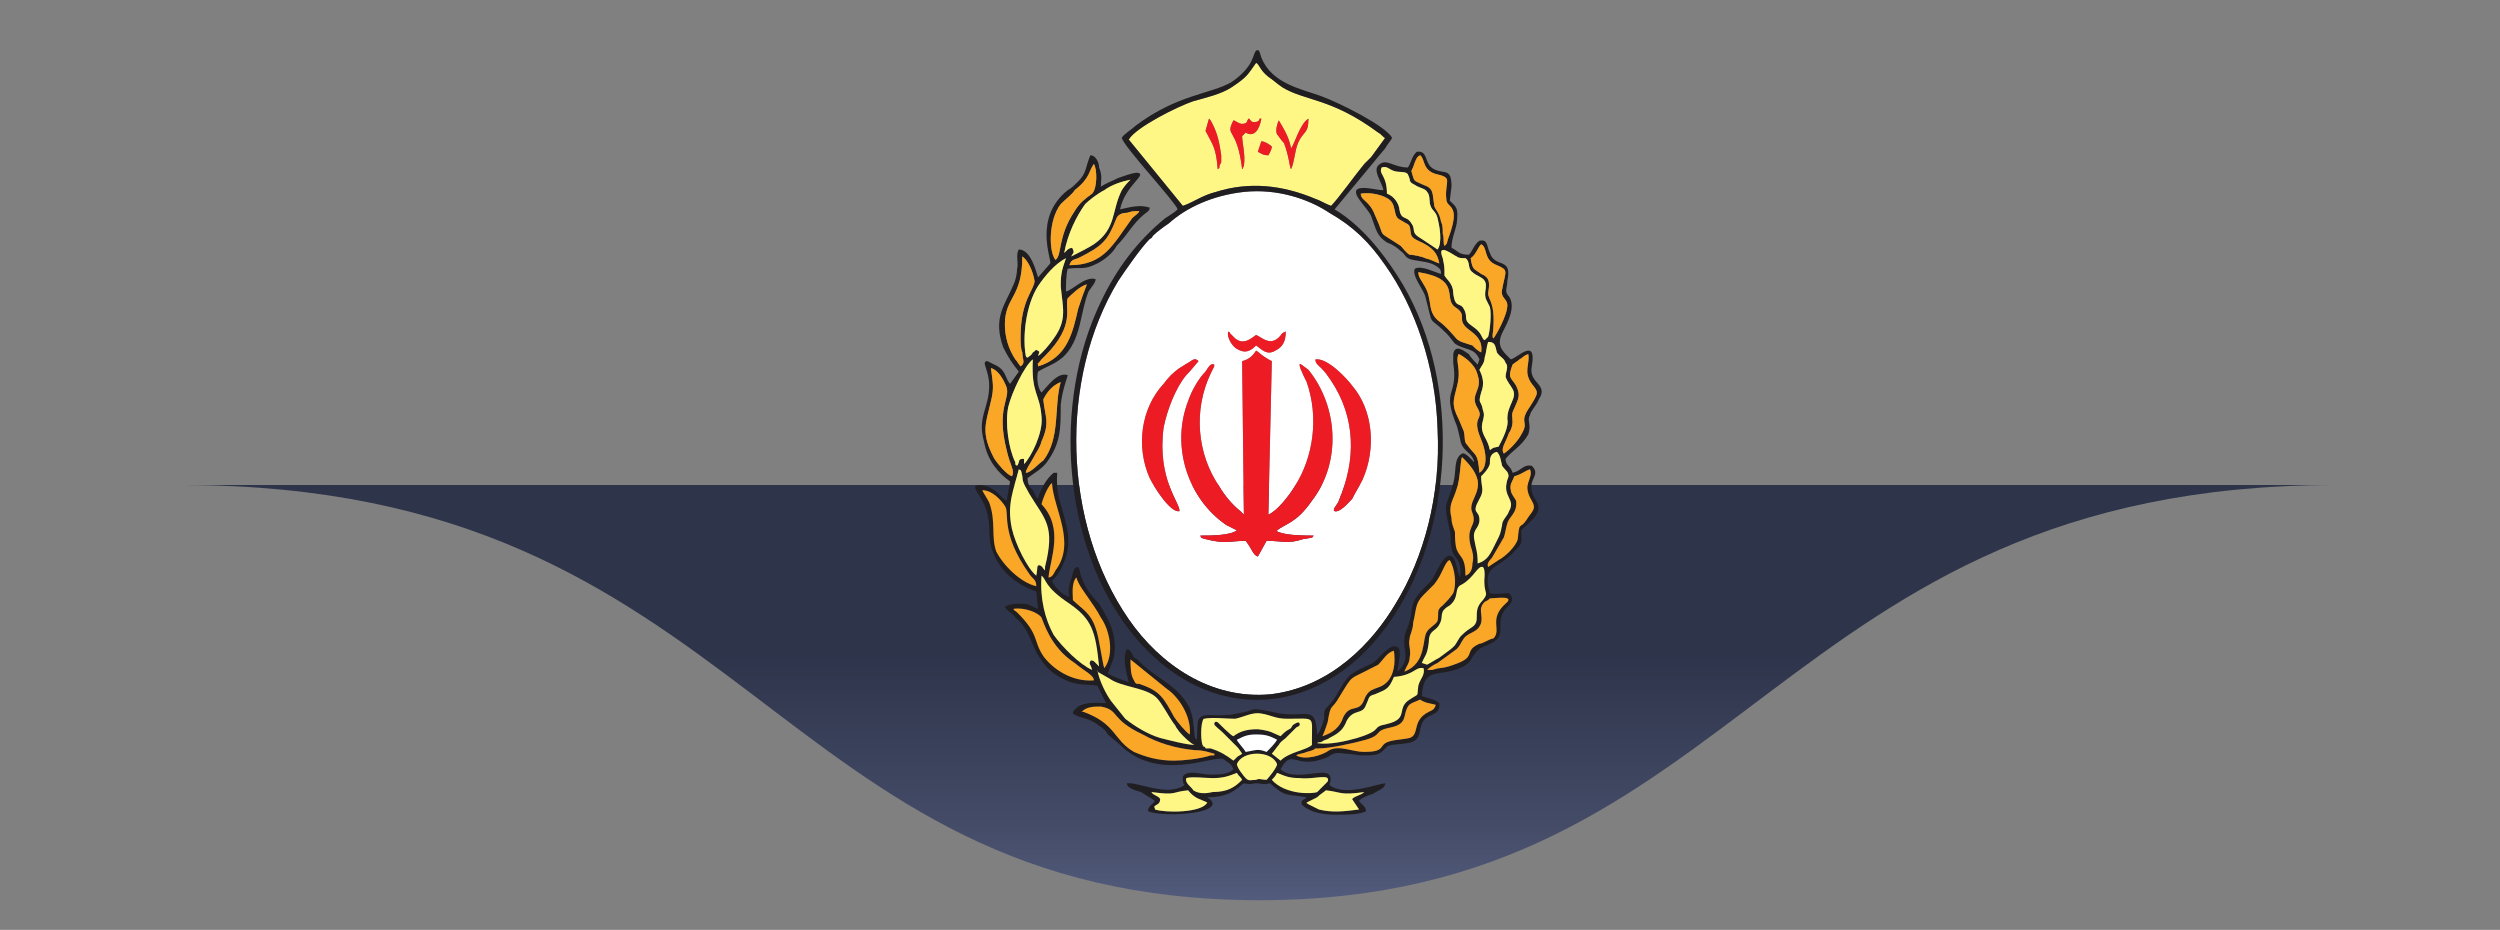 <?xml version="1.0" encoding="UTF-8"?>
<!DOCTYPE svg PUBLIC "-//W3C//DTD SVG 1.1//EN" "http://www.w3.org/Graphics/SVG/1.1/DTD/svg11.dtd">
<!-- Creator: CorelDRAW X8 -->
<svg xmlns="http://www.w3.org/2000/svg" xml:space="preserve" width="1.433in" height="0.533in" version="1.1" style="shape-rendering:geometricPrecision; text-rendering:geometricPrecision; image-rendering:optimizeQuality; fill-rule:evenodd; clip-rule:evenodd"
viewBox="0 0 1433 533"
 xmlns:xlink="http://www.w3.org/1999/xlink">
 <rect x="0" y="0" width="1433" height="533" fill="#808080" stroke="none"/>
 <defs>
  <style type="text/css">
   <![CDATA[
    .fil2 {fill:#211E21}
    .fil4 {fill:#ED1C24}
    .fil5 {fill:#FAA627}
    .fil3 {fill:#FEF685}
    .fil1 {fill:white}
    .fil0 {fill:url(#id0)}
   ]]>
  </style>
  <linearGradient id="id0" gradientUnits="userSpaceOnUse" x1="744.508" y1="374.996" x2="744.508" y2="538.917">
   <stop offset="0" style="stop-opacity:1; stop-color:#2E344A"/>
   <stop offset="0.612" style="stop-opacity:1; stop-color:#444C68"/>
   <stop offset="1" style="stop-opacity:1; stop-color:#5B6487"/>
  </linearGradient>
 </defs>
 <g id="Layer_x0020_1">
  <path class="fil0" d="M104 278l1235 0c-322,0 -339,238 -617,238 -281,0 -292,-238 -618,-238l0 0z"/>
  <g id="_2025102575712">
   <path class="fil1" d="M713 295l-1 -88c4,-1 6,-3 8,-6 2,1 3,3 9,6l-2 88c5,-2 12,-11 15,-16 11,-17 14,-40 7,-60 -2,-4 -6,-12 -3,-10l4 3c17,21 19,53 2,75 -9,13 -15,13 -20,17 0,1 1,1 1,1 0,0 0,0 0,0 5,2 15,2 20,2 -1,1 1,1 -6,2 -9,3 -12,1 -21,1 -1,2 -4,7 -5,9 -3,-1 -3,-4 -7,-9 -8,0 -12,2 -23,-1 -3,-1 -2,0 -3,-2 6,0 17,0 21,-3 -2,-1 -4,-2 -6,-3 -22,-15 -32,-45 -22,-71 2,-6 6,-13 10,-17 2,-3 3,-5 5,-4 0,1 0,-1 0,1l-2 4c-10,21 -8,46 5,65 3,5 7,10 12,14l2 2zm62 -9c-2,2 -7,8 -10,7 0,0 -1,0 0,-2l2 -3c1,-2 1,-3 2,-5 9,-24 7,-48 -9,-69 -4,-5 -6,-5 -6,-8 7,-1 18,11 21,15 12,14 14,36 6,54 -2,4 -4,7 -6,11zm-99 7c-5,1 -14,-13 -17,-19 -8,-18 -5,-40 8,-54 3,-4 5,-6 9,-9 2,-1 3,-2 5,-3 3,-2 4,-3 6,-1 -1,1 -4,5 -7,8 -6,7 -11,20 -13,30 -4,30 10,44 9,48zm55 -92c-5,3 -8,-1 -11,-3 -3,3 -6,5 -11,2 -2,-1 -6,-6 -5,-10 1,1 1,0 1,1 1,1 1,1 3,3 5,4 9,0 12,-2 3,1 9,8 15,-1 2,-1 0,0 2,-1 0,6 -2,9 -6,11zm-18 -91c-18,2 -33,9 -43,18 -3,2 -7,5 -9,7 -1,1 0,1 -2,2 -5,5 -14,18 -18,24 -34,56 -32,139 6,194 18,26 47,46 81,43 35,-4 59,-30 72,-52 16,-26 26,-62 24,-100 -1,-36 -13,-70 -30,-94 -9,-13 -18,-22 -32,-30 -12,-8 -30,-14 -49,-12z"/>
   <path class="fil2" d="M775 458l4 6c-8,1 -15,2 -23,0l-6 -3c-1,-1 -1,0 -1,-1 2,-1 4,-2 6,-3 2,-2 4,-3 5,-4 9,1 8,3 22,1 -2,2 -5,2 -7,4zm-115 -4c15,2 11,0 21,-1 4,5 7,5 11,7 -3,6 -24,6 -30,4 0,-2 -1,-1 0,-2 1,-1 3,-1 3,-4 -1,-2 -4,-2 -5,-4zm72 -11c5,2 7,3 13,3 8,1 18,-3 16,2l-6 6c-2,1 -18,2 -26,-7 1,-1 2,-2 3,-4zm-52 3c3,-1 11,0 15,0 6,0 9,-1 14,-3 1,2 2,2 3,4 -4,4 -8,7 -17,7 -4,1 -8,1 -11,-1 -1,-2 -5,-4 -4,-7zm29 -8c3,-8 20,-8 23,0 0,2 -5,8 -6,9 -3,0 -4,-1 -6,0 -3,0 -4,1 -6,-1 -1,-1 -5,-6 -5,-8zm0 -14c4,-2 6,-3 11,-3 6,0 8,1 12,3 -1,2 -4,5 -6,7 -5,-2 -6,-1 -12,0 -1,-2 -5,-6 -5,-7zm-13 -9c0,1 3,3 5,5l7 7c2,2 2,2 4,5 -1,1 -2,1 -3,2 -1,1 -1,1 -2,2 -4,-3 -7,-5 -13,-7 -1,0 -2,0 -3,0 0,0 0,-1 -1,-1 -2,-1 -2,-14 0,-16 5,-1 13,0 18,0 5,-1 10,-4 15,-3 6,1 8,3 15,3 16,0 14,-2 14,12l0 3c-3,3 -13,4 -18,9l-5 -4c1,-1 3,-4 4,-5 1,-2 3,-3 4,-4l6 -6c2,-1 2,-1 2,-2 0,0 0,-2 -3,0 -2,1 -1,2 -3,3 -2,1 -3,2 -5,4 -5,-2 -5,-3 -13,-4 -6,0 -10,1 -14,4 -1,0 -8,-7 -9,-8 -2,-1 -2,1 -2,1zm-76 -7c3,-3 7,-3 11,-3 11,2 5,7 24,16 9,5 19,8 30,9 5,0 7,1 11,2 0,1 1,1 -2,1 -6,2 -16,3 -21,3 -9,0 -16,-2 -23,-5 -12,-7 -10,-16 -29,-23l-1 0zm162 23c-7,0 -14,-4 -20,-1 -4,3 -14,6 -19,3 1,-1 4,-1 6,-2 8,-2 2,-2 7,-2 6,0 20,-3 27,-5 10,-3 4,-5 14,-7 10,-2 7,-7 10,-12 1,-2 5,-3 7,-4 3,2 5,2 9,3 -1,3 -2,3 -4,4 -10,5 -5,13 -11,15 -4,1 -11,1 -14,3 -3,2 -1,5 -12,5zm-27 -5c1,-1 1,0 3,-1 1,-1 3,-1 4,-2 6,-3 8,-5 10,-10 4,-7 9,-3 11,-9 2,-4 1,-5 5,-6 7,-3 8,-3 11,-10 12,-1 12,-6 17,-5 1,4 -2,6 -3,10 -1,7 1,4 -5,8 -8,5 0,11 -13,14 -10,2 -1,3 -17,8 -7,2 -16,4 -23,3zm-126 -42c0,0 0,0 0,1l7 4c7,5 21,5 27,11 3,3 7,11 10,15 1,1 1,2 2,3 1,2 8,9 10,9 -5,0 -16,-3 -20,-4 -7,-2 -15,-7 -20,-11l-8 -10c-3,-4 -7,-12 -8,-18zm19 -6l21 17c6,4 14,15 13,26 -2,-1 -7,-7 -9,-10 -6,-11 -8,-15 -20,-19 -2,0 -2,0 -3,-2 -2,-3 -2,-8 -2,-12zm110 44c1,-2 2,-5 3,-8 2,-12 2,-6 7,-15 8,-13 5,-9 18,-16 2,-1 2,-1 4,-2 3,-3 5,-7 9,-8 1,7 0,14 -4,18 -5,5 -10,2 -13,10 -3,8 -8,2 -12,10 -2,6 -6,9 -12,11zm-177 -73c6,-1 14,2 16,5 1,2 5,17 19,26 6,5 11,7 11,10 -13,1 -24,-7 -29,-14 -6,-9 -2,-12 -15,-25 -1,-1 -2,-1 -2,-2zm34 -5c0,-3 -1,-10 2,-13 1,4 5,9 7,12 2,3 5,7 7,11 5,7 8,21 2,29 -1,-2 -3,-18 -5,-23 -3,-9 -8,-11 -13,-16zm203 40c2,-2 4,-3 6,-4l11 -8c2,-2 2,-3 4,-6 3,-4 8,-3 10,-9 1,-5 -2,-8 2,-12 2,-1 2,-1 3,-2 3,0 15,-2 9,3 -10,9 -2,15 -7,20 -2,0 -6,3 -8,3 -9,4 -2,7 -12,11 -10,4 -9,2 -15,4 0,0 -1,0 -1,0 -2,0 -1,0 -2,0zm-221 -54c3,2 1,6 16,16 13,9 15,16 17,36l-3 -3c-2,-1 -2,0 -2,0 -1,2 0,1 1,5 -7,-3 -17,-13 -22,-20 -5,-9 -8,-21 -7,-34zm208 55c1,-3 3,-5 3,-8 1,-5 -1,-7 0,-11 0,-2 2,-5 2,-9 2,-8 1,-11 6,-16l6 -6c5,-6 6,-13 9,-14 3,5 4,14 2,19 -2,3 -4,5 -6,7 -4,3 -2,4 -3,9 -1,2 -5,4 -6,6 -3,4 0,18 -13,23zm13 -4l-3 -1c2,-5 3,-4 4,-12 0,-7 4,-6 6,-10 3,-5 -1,-7 6,-11 6,-5 2,-10 7,-12 7,-4 9,-11 12,-10 1,1 1,3 1,5 -1,11 3,9 -1,14 -7,7 0,12 -7,16 -3,2 -4,3 -6,5 -4,6 -1,4 -12,12 -2,1 -5,3 -7,4zm-234 -112c1,1 1,-1 2,4 0,4 2,6 4,10 9,15 15,18 9,42l0 2c-2,-2 -1,-2 -3,-3 -2,0 -1,1 -2,6 -5,-4 -12,-18 -14,-27 -3,-14 1,-22 4,-34zm19 8c1,15 14,34 2,50 -1,2 -2,4 -4,4 1,-11 9,-28 -4,-42 1,-4 4,-11 6,-12zm237 53c0,-11 -3,-10 -5,-15 -1,-3 -1,-7 -1,-10 -1,-3 -2,-5 -2,-8 -2,-8 1,-10 3,-17 2,-5 2,-15 3,-18 19,18 2,23 6,32 3,8 -4,7 -1,19 1,3 2,6 1,10 0,3 -1,6 -4,7zm-277 -49c6,0 11,6 13,9 3,4 -3,15 14,39 2,3 4,3 4,7 -9,-2 -19,-12 -23,-20 -3,-9 0,-17 -4,-28 -1,-2 -3,-5 -4,-7zm284 42c0,-7 -1,-8 -2,-14 -1,-6 3,-6 3,-11 0,-6 -5,-3 0,-12 3,-5 1,-7 1,-13 2,-2 4,-4 5,-7 0,-3 0,-6 4,-7 2,2 2,4 3,8 2,3 5,4 3,8 -3,10 5,11 1,18 -1,3 -4,5 -4,8 -1,5 -1,5 -3,9 -4,8 -5,11 -11,13zm6 2c-1,-2 1,-4 2,-5l7 -12c1,-3 1,-5 2,-8 1,-4 6,-6 5,-13 -1,-2 -3,-4 -3,-6 -1,-3 1,-5 2,-8 4,-1 6,-3 9,-4 2,6 -5,8 1,18 3,5 0,6 -3,11 -4,6 -4,0 -5,11 -1,4 -7,10 -11,12l-6 4zm-266 -59l0 -3c-4,0 -2,1 -4,4 -1,-1 -1,0 -1,-2 -4,-8 -6,-23 -4,-32 2,-8 9,-23 14,-27 -1,20 4,19 5,33 1,9 -6,23 -10,27zm1 5c0,-2 3,-6 4,-8 2,-4 4,-6 5,-10 5,-11 2,-14 1,-24 2,-4 5,-8 10,-10 -4,14 0,32 -10,45 -2,1 -7,7 -10,7zm-20 -60c4,1 7,6 9,11 2,7 -6,12 0,36 2,9 5,12 3,15 -3,-1 -8,-7 -10,-10 -8,-15 -5,-20 -2,-33 2,-8 1,-11 0,-19zm291 45c-4,1 -2,0 -5,2 -1,-5 -3,-7 -4,-10 -2,-6 2,-8 0,-13 -1,-6 -3,-3 -1,-10 2,-5 1,-9 -1,-13 1,-2 3,-4 3,-7 1,-3 1,-6 2,-9 4,0 4,2 5,6 2,3 4,3 5,6 2,2 0,5 0,8 1,3 3,5 4,7 3,5 -3,9 -3,17 1,5 -3,12 -5,16zm-23 -53c1,0 5,3 6,4 2,2 4,4 5,8 3,9 -5,11 0,19 4,7 -4,4 2,18 3,7 4,16 -1,19 -1,-12 -2,-9 -7,-16 -2,-2 -1,-4 -2,-8 -1,-2 -2,-5 -3,-7 -4,-8 -3,-10 -1,-18 3,-11 -1,-14 1,-19zm26 57c-2,-3 1,-6 3,-12 1,-1 2,-4 2,-6 0,-4 -1,-4 1,-8 2,-5 4,-7 1,-13 -3,-5 -5,-4 -2,-12 1,-1 3,-2 4,-3 2,-1 2,-2 5,-3 1,6 -3,10 2,17 4,5 4,5 -1,13 -7,10 0,8 -5,16 -2,4 -7,9 -10,11zm-267 -50c0,-3 -1,0 2,-4 1,-1 1,-1 2,-2 18,-18 11,-28 13,-33 2,-2 7,-7 11,-8 -2,5 -3,8 -5,14 -3,13 -6,28 -23,33zm-10 0c-1,-1 -2,-3 -3,-4 -4,-6 -6,-13 -6,-20l0 0c0,-16 10,-15 10,-39 3,2 6,8 7,14 0,5 -8,11 -8,32 0,3 0,7 1,9 0,4 2,6 -1,8zm228 -54c25,4 14,15 21,20 8,5 0,7 8,13 4,3 8,6 7,13 -2,-1 -3,-2 -5,-4 -3,-1 -7,-2 -8,-3 -1,0 -4,-5 -10,-10 -9,-6 -4,-13 -10,-22 -1,-2 -3,-4 -3,-7zm30 -8c3,-2 4,-6 6,-8 4,2 1,9 9,12 7,3 5,3 3,14 -1,5 3,5 3,9 0,6 -7,18 -8,19 -1,-1 0,-4 0,-6 1,-15 -3,-16 -3,-20 1,-6 1,-9 -4,-11 -4,-3 -5,-2 -6,-9zm-248 56c1,-3 1,-2 0,-3 -2,-1 -1,0 -3,1 -1,2 -2,2 -3,3 0,-1 0,1 -1,-1 -2,-11 0,-29 7,-40 4,-6 10,-13 16,-16 -2,6 -3,8 -3,16 1,12 4,19 -4,30 -2,3 -7,9 -9,10zm258 -11l-2 2c-2,-1 -1,-4 -7,-8 -6,-4 -2,-5 -5,-10 -2,-4 -5,0 -6,-9 0,-5 -3,-7 -5,-10 0,-5 0,-5 -1,-10 -4,-10 7,-1 8,-1 1,1 3,1 5,1 3,2 1,6 4,8 2,2 6,3 7,5 2,3 -1,7 1,11 1,2 1,2 2,4 1,4 0,14 -1,17zm-240 -41c1,-3 2,-3 5,-4 14,-7 17,-10 22,-23 1,-2 3,-3 6,-3 3,-1 4,-1 7,-1 0,1 -3,3 -4,4 -11,15 -16,27 -36,27zm202 -13c6,3 9,6 10,12 -3,-1 -4,-2 -8,-3 -2,-1 -7,-2 -9,-2 -2,-1 -4,-4 -5,-5 -15,-10 -8,-3 -15,-18 -3,-8 -8,-8 -8,-12 6,-1 14,1 17,4 2,2 2,4 3,8 1,3 3,3 6,5 3,1 2,4 3,7 1,2 4,3 6,4zm-210 10c-4,-5 -4,-23 3,-32 3,-3 7,-6 8,-8 9,-7 8,-11 11,-15 2,3 2,14 -1,17 -4,3 -7,5 -10,10 -10,15 -7,25 -11,28zm5 -4c2,-11 7,-21 12,-28 2,-2 7,-6 11,-8 4,-3 10,-5 15,-6 -2,2 -3,3 -5,6 -6,12 -3,22 -16,31 -3,2 -9,5 -13,7 1,-2 2,-2 1,-4 0,0 0,-2 -3,0 -1,1 -1,1 -2,2zm214 -45c9,2 4,4 5,14 0,6 9,2 1,23 -1,3 0,2 -2,4 -1,-2 0,-4 -1,-7 0,-3 0,-5 -1,-7 -1,-6 -4,-7 -4,-10 -1,-6 0,-9 -6,-11 -6,-3 -5,-1 -7,-8 1,-2 1,-2 2,-5 1,-2 1,-3 3,-4 3,2 1,9 10,11zm-22 19c-1,-4 -4,-7 -7,-8 0,-11 -5,-11 -3,-15 3,-1 4,1 7,2 3,1 7,0 8,2 2,4 0,4 4,6 3,2 6,2 7,4 2,2 1,6 2,8 1,3 3,3 4,7 1,4 3,14 0,18l-9 -6c-7,-4 -3,-5 -6,-9 -3,-5 -6,-1 -7,-9zm5 -23c-8,0 -12,-5 -16,-2 -5,3 1,10 2,15 -4,0 -10,-2 -14,-1 -6,2 5,11 7,16 3,8 3,11 9,15 3,1 6,3 8,5 3,2 2,4 7,5 5,1 10,1 14,4 1,1 2,1 2,4 -4,-1 -11,-5 -15,-3 -2,4 5,12 6,16 5,19 1,10 12,21 2,2 4,5 5,6 6,4 11,2 14,9l-1 3c-1,-1 -4,-4 -5,-6 -3,-2 -8,-6 -9,0 0,2 0,3 0,5 3,20 -7,14 2,36 1,3 1,4 2,8 1,7 7,7 8,13 -1,-1 -5,-6 -7,-5 -5,3 -3,10 -5,17 -4,15 -6,9 -2,27 1,3 0,6 1,10 1,7 6,5 5,17 -2,-3 -2,-11 -5,-12 -4,-3 -9,10 -11,13 -3,4 -9,8 -11,14 -1,3 -1,7 -2,10 -1,4 -3,7 -3,10 -1,6 4,12 -4,19 0,-2 3,-13 0,-14 -4,-3 -11,7 -14,9 -6,3 -12,5 -15,9 -4,5 -6,11 -10,15 -3,3 -3,3 -3,8 -1,3 -2,7 -4,9 -1,-19 -7,-8 -26,-13 -15,-3 -7,-1 -20,1 -4,1 -8,1 -12,1 -13,-1 -10,3 -11,14 -2,-1 -1,-5 -2,-9 0,-3 -1,-6 -2,-9 -7,-14 -20,-17 -30,-28 -2,-1 -2,-1 -3,-3 -1,-2 -1,-2 -3,-3 -3,5 0,15 1,19 -3,-1 -9,-3 -12,-5 2,-6 4,-8 4,-15 0,-11 -5,-18 -9,-25 -4,-4 -8,-9 -10,-15 -1,-2 -1,-5 -2,-6 -3,0 -3,4 -4,7 -1,3 -2,6 -1,10 -3,0 -9,-6 -10,-9 3,-3 5,-6 7,-11 5,-12 1,-22 -2,-33 -3,-9 -2,-17 -2,-18l-1 0c-1,0 0,0 -1,0 -4,3 -8,10 -9,15 0,-1 0,0 -1,-1l-2 -4c-2,-2 -3,-4 -3,-7 4,-3 8,-5 11,-9 8,-11 8,-19 8,-33 1,-9 4,-16 4,-17 -6,-2 -12,7 -15,10 -2,-2 -3,-8 -2,-12 5,-3 9,-4 14,-8 11,-10 10,-26 15,-38 2,-3 4,-5 4,-7 -6,-2 -14,7 -17,7 0,-4 0,-9 1,-13 8,-1 9,1 17,-3 4,-2 9,-6 11,-10 3,-3 6,-7 9,-11 7,-9 10,-8 10,-11 -6,-2 -12,0 -17,1 3,-14 16,-20 10,-21 -3,0 -8,2 -11,3 -4,2 -7,3 -10,5 0,-4 1,-6 -1,-11 0,-3 -2,-7 -5,-7 -3,7 -2,10 -7,15 -2,2 -4,4 -6,5 -20,16 -9,40 -10,42l-7 8c-1,-3 -4,-16 -11,-16 -2,3 0,8 -1,11 0,3 -1,7 -2,9 -5,12 -12,19 -6,36 3,6 5,9 9,14l-5 7c-3,-3 -2,-8 -9,-11l-4 -2c-4,0 1,5 1,14 0,13 -7,18 -3,32 2,11 8,18 15,23l-2 11c-4,-2 -6,-8 -15,-9 -8,0 2,6 4,17 2,7 0,14 3,21 4,11 13,19 25,23l1 10c-3,-1 -5,-3 -9,-3 -3,0 -8,0 -10,2 1,2 5,4 6,6 8,6 9,16 14,23 3,5 7,9 13,12 8,4 11,3 20,4l5 10c-5,0 -11,-1 -16,2 -2,2 -3,2 -3,4 4,3 9,2 15,7 2,1 4,3 5,5l6 5c22,23 54,7 60,9 3,2 5,3 6,6 -3,3 -9,3 -13,3 -6,0 -13,-3 -16,1 0,3 0,4 1,5 -10,7 -27,-2 -33,-1 0,3 5,4 8,5 3,2 5,3 8,5 -1,2 -4,3 -4,6 10,4 48,1 34,-8 6,0 12,-1 17,-5 2,-1 2,-2 4,-3 5,1 4,0 7,0 4,0 3,1 8,0 9,8 9,6 21,8 -2,2 -3,1 -3,4 5,5 13,6 20,6 6,0 13,0 17,-2 0,-3 -3,-4 -4,-6 2,-2 5,-3 8,-4 3,-2 7,-3 7,-6 -4,0 -23,8 -32,1 5,-15 -18,0 -28,-9 7,-13 8,1 27,-7 3,-2 4,-3 10,-2 4,0 6,1 11,1 9,0 9,-1 13,-5 3,-2 11,-1 15,-3 5,-2 3,-8 6,-12 3,-4 10,-3 9,-10 -2,-2 -7,-3 -10,-4 1,-18 10,-10 24,-17 5,-3 4,-5 7,-8 3,-5 15,-4 14,-14 0,-5 0,-7 3,-11 2,-2 6,-5 2,-9 -4,0 -7,1 -11,0 -5,-17 5,-13 15,-25 4,-4 3,-4 3,-11 2,-3 13,-9 9,-16 -2,-4 -4,-6 -3,-11 1,-4 4,-6 0,-10 -5,-1 -6,3 -11,4 -1,-4 -4,-4 -4,-8 4,-5 9,-7 13,-14 2,-6 -1,-8 1,-11 0,-2 4,-6 5,-9 6,-9 -6,-9 -4,-19 3,-17 -8,-5 -12,-4 -5,-5 -9,-8 -4,-17 2,-4 7,-13 3,-19 -3,-3 -1,-5 -1,-9 3,-14 -7,-7 -10,-16 -2,-4 -1,-8 -6,-7 -3,2 -4,6 -6,8 -6,0 -6,-2 -10,-4 0,-5 2,-9 3,-14 1,-9 0,-9 -4,-13l1 -8c0,-11 -4,-7 -10,-10 -6,-3 -3,-11 -10,-10 -3,3 -3,6 -5,9z"/>
   <path class="fil3" d="M727 89c-3,0 -4,-1 -6,-2l2 -6c2,0 5,2 6,3 0,2 -2,5 -2,5zm-32 -18c3,6 4,11 5,18 0,1 0,3 0,4 0,0 -1,2 -1,2 0,2 0,1 -1,2 -1,-13 -3,-14 -7,-22l2 -7c1,1 1,1 2,3zm45 26c-1,-2 -1,-7 -4,-15 -2,-2 -3,-4 -4,-5 -1,-2 0,-6 1,-8 3,5 6,10 7,16 2,-2 5,-14 10,-17 0,9 -3,7 -6,14 -2,5 -2,11 -4,15zm-33 -28c1,0 3,2 5,2 2,0 3,-1 3,-2 1,-1 0,-1 1,-1 1,1 1,2 3,2 2,0 3,-1 3,-2 0,0 1,0 1,0 -1,6 -4,11 -9,8 -1,1 -1,1 -2,2 0,4 2,11 1,17 -1,2 0,1 -1,2 -3,-25 -10,-18 -5,-28zm-60 11l31 38c6,-2 11,-6 19,-8 19,-6 38,-4 57,4 3,1 6,3 9,4 4,-4 14,-18 19,-24 2,-2 3,-3 4,-4l8 -11c-1,0 -2,-2 -4,-3 -27,-20 -42,-18 -55,-26 -3,-2 -5,-4 -8,-6 -5,-4 -5,-7 -7,-8 -5,7 -5,8 -14,14 -6,4 -15,6 -22,8 -9,3 -33,15 -37,22z"/>
   <path class="fil4" d="M711 293c-5,-4 -9,-9 -12,-14 -13,-19 -15,-44 -5,-65l2 -4c0,-2 0,0 0,-1 -2,-1 -3,1 -5,4 -4,4 -8,11 -10,17 -10,26 0,56 22,71 2,1 4,2 6,3 -4,3 -15,3 -21,3 1,2 0,1 3,2 11,3 15,1 23,1 4,5 4,8 7,9 1,-2 4,-7 5,-9 9,0 12,2 21,-1 7,-1 5,-1 6,-2 -5,0 -15,0 -20,-2 0,0 0,0 0,0 0,0 -1,0 -1,-1 5,-4 11,-4 20,-17 17,-22 15,-54 -2,-75l-4 -3c-3,-2 1,6 3,10 7,20 4,43 -7,60 -3,5 -10,14 -15,16l2 -88c-6,-3 -7,-5 -9,-6 -2,3 -4,5 -8,6l1 88 -2 -2z"/>
   <path class="fil2" d="M713 110c19,-2 37,4 49,12 14,8 23,17 32,30 17,24 29,58 30,94 2,38 -8,74 -24,100 -13,22 -37,48 -72,52 -34,3 -63,-17 -81,-43 -38,-55 -40,-138 -6,-194 4,-6 13,-19 18,-24 2,-1 1,-1 2,-2 2,-2 6,-5 9,-7 10,-9 25,-16 43,-18zm-66 -30c4,-7 28,-19 37,-22 7,-2 16,-4 22,-8 9,-6 9,-7 14,-14 2,1 2,4 7,8 3,2 5,4 8,6 13,8 28,6 55,26 2,1 3,3 4,3l-8 11c-1,1 -2,2 -4,4 -5,6 -15,20 -19,24 -3,-1 -6,-3 -9,-4 -19,-8 -38,-10 -57,-4 -8,2 -13,6 -19,8l-31 -38zm73 -51c-2,2 -1,9 -14,18 -12,7 -31,7 -55,25 -2,2 -7,5 -8,7 1,5 31,37 32,41 -2,2 -4,3 -7,5 -16,13 -28,29 -37,48 -28,58 -22,139 17,189 44,56 112,51 151,-9 36,-55 38,-139 2,-195 -9,-14 -21,-29 -36,-38l29 -35c1,-2 3,-4 4,-6 -4,-7 -30,-20 -41,-24 -11,-4 -28,-7 -34,-22 -1,-3 -1,-5 -3,-4z"/>
   <path class="fil3" d="M696 415c0,0 0,-2 2,-1 1,1 8,8 9,8 4,-3 8,-4 14,-4 8,1 8,2 13,4 2,-2 3,-3 5,-4 2,-1 1,-2 3,-3 3,-2 3,0 3,0 0,1 0,1 -2,2l-6 6c-1,1 -3,2 -4,4 -1,1 -3,4 -4,5l5 4c5,-5 15,-6 18,-9l0 -3c0,-14 2,-12 -14,-12 -7,0 -9,-2 -15,-3 -5,-1 -10,2 -15,3 -5,0 -13,-1 -18,0 -2,2 -2,15 0,16 1,0 1,1 1,1 1,0 2,0 3,0 6,2 9,4 13,7 1,-1 1,-1 2,-2 1,-1 2,-1 3,-2 -2,-3 -2,-3 -4,-5l-7 -7c-2,-2 -5,-4 -5,-5z"/>
   <path class="fil4" d="M765 293c3,1 8,-5 10,-7 2,-4 4,-7 6,-11 8,-18 6,-40 -6,-54 -3,-4 -14,-16 -21,-15 0,3 2,3 6,8 16,21 18,45 9,69 -1,2 -1,3 -2,5l-2 3c-1,2 0,2 0,2z"/>
   <path class="fil4" d="M676 293c1,-4 -13,-18 -9,-48 2,-10 7,-23 13,-30 3,-3 6,-7 7,-8 -2,-2 -3,-1 -6,1 -2,1 -3,2 -5,3 -4,3 -6,5 -9,9 -13,14 -16,36 -8,54 3,6 12,20 17,19z"/>
   <path class="fil3" d="M755 426c7,1 16,-1 23,-3 16,-5 7,-6 17,-8 13,-3 5,-9 13,-14 6,-4 4,-1 5,-8 1,-4 4,-6 3,-10 -5,-1 -5,4 -17,5 -3,7 -4,7 -11,10 -4,1 -3,2 -5,6 -2,6 -7,2 -11,9 -2,5 -4,7 -10,10 -1,1 -3,1 -4,2 -2,1 -2,0 -3,1z"/>
   <path class="fil3" d="M629 384c1,6 5,14 8,18l8 10c5,4 13,9 20,11 4,1 15,4 20,4 -2,0 -9,-7 -10,-9 -1,-1 -1,-2 -2,-3 -3,-4 -7,-12 -10,-15 -6,-6 -20,-6 -27,-11l-7 -4c0,-1 0,-1 0,-1z"/>
   <path class="fil3" d="M818 381c2,-1 5,-3 7,-4 11,-8 8,-6 12,-12 2,-2 3,-3 6,-5 7,-4 0,-9 7,-16 4,-5 0,-3 1,-14 0,-2 0,-4 -1,-5 -3,-1 -5,6 -12,10 -5,2 -1,7 -7,12 -7,4 -3,6 -6,11 -2,4 -6,3 -6,10 -1,8 -2,7 -4,12l3 1z"/>
   <path class="fil3" d="M847 323c6,-2 7,-5 11,-13 2,-4 2,-4 3,-9 0,-3 3,-5 4,-8 4,-7 -4,-8 -1,-18 2,-4 -1,-5 -3,-8 -1,-4 -1,-6 -3,-8 -4,1 -4,4 -4,7 -1,3 -3,5 -5,7 0,6 2,8 -1,13 -5,9 0,6 0,12 0,5 -4,5 -3,11 1,6 2,7 2,14z"/>
   <path class="fil3" d="M859 256c2,-4 6,-11 5,-16 0,-8 6,-12 3,-17 -1,-2 -3,-4 -4,-7 0,-3 2,-6 0,-8 -1,-3 -3,-3 -5,-6 -1,-4 -1,-6 -5,-6 -1,3 -1,6 -2,9 0,3 -2,5 -3,7 2,4 3,8 1,13 -2,7 0,4 1,10 2,5 -2,7 0,13 1,3 3,5 4,10 3,-2 1,-1 5,-2z"/>
   <path class="fil3" d="M597 330c-1,13 2,25 7,34 5,7 15,17 22,20 -1,-4 -2,-3 -1,-5 0,0 0,-1 2,0l3 3c-2,-20 -4,-27 -17,-36 -15,-10 -13,-14 -16,-16z"/>
   <path class="fil3" d="M595 204c2,-1 7,-7 9,-10 8,-11 5,-18 4,-30 0,-8 1,-10 3,-16 -6,3 -12,10 -16,16 -7,11 -9,29 -7,40 1,2 1,0 1,1 1,-1 2,-1 3,-3 2,-1 1,-2 3,-1 1,1 1,0 0,3z"/>
   <path class="fil3" d="M587 266c4,-4 11,-18 10,-27 -1,-14 -6,-13 -5,-33 -5,4 -12,19 -14,27 -2,9 0,24 4,32 0,2 0,1 1,2 2,-3 0,-4 4,-4l0 3z"/>
   <path class="fil3" d="M584 269c-3,12 -7,20 -4,34 2,9 9,23 14,27 1,-5 0,-6 2,-6 2,1 1,1 3,3l0 -2c6,-24 0,-27 -9,-42 -2,-4 -4,-6 -4,-10 -1,-5 -1,-3 -2,-4z"/>
   <path class="fil3" d="M792 96c-2,4 3,4 3,15 3,1 6,4 7,8 1,8 4,4 7,9 3,4 -1,5 6,9l9 6c3,-4 1,-14 0,-18 -1,-4 -3,-4 -4,-7 -1,-2 0,-6 -2,-8 -1,-2 -4,-2 -7,-4 -4,-2 -2,-2 -4,-6 -1,-2 -5,-1 -8,-2 -3,-1 -4,-3 -7,-2z"/>
   <path class="fil3" d="M839 177c3,5 -1,6 5,10 6,4 5,7 7,8l2 -2c1,-3 2,-13 1,-17 -1,-2 -1,-2 -2,-4 -2,-4 1,-8 -1,-11 -1,-2 -5,-3 -7,-5 -3,-2 -1,-6 -4,-8 -2,0 -4,0 -5,-1 -1,0 -12,-9 -8,1 1,5 1,5 1,10 2,3 5,5 5,10 1,9 4,5 6,9z"/>
   <path class="fil3" d="M610 145c1,-1 1,-1 2,-2 3,-2 3,0 3,0 1,2 0,2 -1,4 4,-2 10,-5 13,-7 13,-9 10,-19 16,-31 2,-3 3,-4 5,-6 -5,1 -11,3 -15,6 -4,2 -9,6 -11,8 -5,7 -10,17 -12,28z"/>
   <path class="fil5" d="M849 252c-6,-14 2,-11 -2,-18 -5,-8 3,-10 0,-19 -1,-4 -3,-6 -5,-8 -1,-1 -5,-4 -6,-4 -2,5 2,8 -1,19 -2,8 -3,10 1,18 1,2 2,5 3,7 1,4 0,6 2,8 5,7 6,4 7,16 5,-3 4,-12 1,-19z"/>
   <path class="fil5" d="M696 432c-4,-1 -6,-2 -11,-2 -11,-1 -21,-4 -30,-9 -19,-9 -13,-14 -24,-16 -4,0 -8,0 -11,3l1 0c19,7 17,16 29,23 7,3 14,5 23,5 5,0 15,-1 21,-3 3,0 2,0 2,-1z"/>
   <path class="fil5" d="M805 385c13,-5 10,-19 13,-23 1,-2 5,-4 6,-6 1,-5 -1,-6 3,-9 2,-2 4,-4 6,-7 2,-5 1,-14 -2,-19 -3,1 -4,8 -9,14l-6 6c-5,5 -4,8 -6,16 0,4 -2,7 -2,9 -1,4 1,6 0,11 0,3 -2,5 -3,8z"/>
   <path class="fil5" d="M840 330c3,-1 4,-4 4,-7 1,-4 0,-7 -1,-10 -3,-12 4,-11 1,-19 -4,-9 13,-14 -6,-32 -1,3 -1,13 -3,18 -2,7 -5,9 -3,17 0,3 1,5 2,8 0,3 0,7 1,10 2,5 5,4 5,15z"/>
   <path class="fil5" d="M758 422c6,-2 10,-5 12,-11 4,-8 9,-2 12,-10 3,-8 8,-5 13,-10 4,-4 5,-11 4,-18 -4,1 -6,5 -9,8 -2,1 -2,1 -4,2 -13,7 -10,3 -18,16 -5,9 -5,3 -7,15 -1,3 -2,6 -3,8z"/>
   <path class="fil5" d="M825 151c-1,-6 -4,-9 -10,-12 -2,-1 -5,-2 -6,-4 -1,-3 0,-6 -3,-7 -3,-2 -5,-2 -6,-5 -1,-4 -1,-6 -3,-8 -3,-3 -11,-5 -17,-4 0,4 5,4 8,12 7,15 0,8 15,18 1,1 3,4 5,5 2,0 7,1 9,2 4,1 5,2 8,3z"/>
   <path class="fil5" d="M834 176c-7,-5 4,-16 -21,-20 0,3 2,5 3,7 6,9 1,16 10,22 6,5 9,10 10,10 1,1 5,2 8,3 2,2 3,3 5,4 1,-7 -3,-10 -7,-13 -8,-6 0,-8 -8,-13z"/>
   <path class="fil5" d="M782 431c11,0 9,-3 12,-5 3,-2 10,-2 14,-3 6,-2 1,-10 11,-15 2,-1 3,-1 4,-4 -4,-1 -6,-1 -9,-3 -2,1 -6,2 -7,4 -3,5 0,10 -10,12 -10,2 -4,4 -14,7 -7,2 -21,5 -27,5 -5,0 1,0 -7,2 -2,1 -5,1 -6,2 5,3 15,0 19,-3 6,-3 13,1 20,1z"/>
   <path class="fil5" d="M577 222c-2,-5 -5,-10 -9,-11 1,8 2,11 0,19 -3,13 -6,18 2,33 2,3 7,9 10,10 2,-3 -1,-6 -3,-15 -6,-24 2,-29 0,-36z"/>
   <path class="fil5" d="M581 349c0,1 1,1 2,2 13,13 9,16 15,25 5,7 16,15 29,14 0,-3 -5,-5 -11,-10 -14,-9 -18,-24 -19,-26 -2,-3 -10,-6 -16,-5z"/>
   <path class="fil5" d="M585 210c3,-2 1,-4 1,-8 -1,-2 -1,-6 -1,-9 0,-21 8,-27 8,-32 -1,-6 -4,-12 -7,-14 0,24 -10,23 -10,39l0 0c0,7 2,14 6,20 1,1 2,3 3,4z"/>
   <path class="fil5" d="M563 281c1,2 3,5 4,7 4,11 1,19 4,28 4,8 14,18 23,20 0,-4 -2,-4 -4,-7 -17,-24 -11,-35 -14,-39 -2,-3 -7,-9 -13,-9z"/>
   <path class="fil5" d="M859 321c4,-2 10,-8 11,-12 1,-11 1,-5 5,-11 3,-5 6,-6 3,-11 -6,-10 1,-12 -1,-18 -3,1 -5,3 -9,4 -1,3 -3,5 -2,8 0,2 2,4 3,6 1,7 -4,9 -5,13 -1,3 -1,5 -2,8l-7 12c-1,1 -3,3 -2,5l6 -4z"/>
   <path class="fil5" d="M818 384c1,0 0,0 2,0 0,0 1,0 1,0 6,-2 5,0 15,-4 10,-4 3,-7 12,-11 2,0 6,-3 8,-3 5,-5 -3,-11 7,-20 6,-5 -6,-3 -9,-3 -1,1 -1,1 -3,2 -4,4 -1,7 -2,12 -2,6 -7,5 -10,9 -2,3 -2,4 -4,6l-11 8c-2,1 -4,2 -6,4z"/>
   <path class="fil5" d="M862 260c3,-2 8,-7 10,-11 5,-8 -2,-6 5,-16 5,-8 5,-8 1,-13 -5,-7 -1,-11 -2,-17 -3,1 -3,2 -5,3 -1,1 -3,2 -4,3 -3,8 -1,7 2,12 3,6 1,8 -1,13 -2,4 -1,4 -1,8 0,2 -1,5 -2,6 -2,6 -5,9 -3,12z"/>
   <path class="fil5" d="M605 149c4,-3 1,-13 11,-28 3,-5 6,-7 10,-10 3,-3 3,-14 1,-17 -3,4 -2,8 -11,15 -1,2 -5,5 -8,8 -7,9 -7,27 -3,32z"/>
   <path class="fil5" d="M843 148c1,7 2,6 6,9 5,2 5,5 4,11 0,4 4,5 3,20 0,2 -1,5 0,6 1,-1 8,-13 8,-19 0,-4 -4,-4 -3,-9 2,-11 4,-11 -3,-14 -8,-3 -5,-10 -9,-12 -2,2 -3,6 -6,8z"/>
   <path class="fil5" d="M809 98c2,7 1,5 7,8 6,2 5,5 6,11 0,3 3,4 4,10 1,2 1,4 1,7 1,3 0,5 1,7 2,-2 1,-1 2,-4 8,-21 -1,-17 -1,-23 -1,-10 4,-12 -5,-14 -9,-2 -7,-9 -10,-11 -2,1 -2,2 -3,4 -1,3 -1,3 -2,5z"/>
   <path class="fil5" d="M673 411c2,3 7,9 9,10 1,-11 -7,-22 -13,-26l-21 -17c0,4 0,9 2,12 1,2 1,2 3,2 12,4 14,8 20,19z"/>
   <path class="fil5" d="M588 271c3,0 8,-6 10,-7 10,-13 6,-31 10,-45 -5,2 -8,6 -10,10 1,10 4,13 -1,24 -1,4 -3,6 -5,10 -1,2 -4,6 -4,8z"/>
   <path class="fil5" d="M603 277c-2,1 -5,8 -6,12 13,14 5,31 4,42 2,0 3,-2 4,-4 12,-16 -1,-35 -2,-50z"/>
   <path class="fil5" d="M615 344c5,5 10,7 13,16 2,5 4,21 5,23 6,-8 3,-22 -2,-29 -2,-4 -5,-8 -7,-11 -2,-3 -6,-8 -7,-12 -3,3 -2,10 -2,13z"/>
   <path class="fil5" d="M595 210c17,-5 20,-20 23,-33 2,-6 3,-9 5,-14 -4,1 -9,6 -11,8 -2,5 5,15 -13,33 -1,1 -1,1 -2,2 -3,4 -2,1 -2,4z"/>
   <path class="fil3" d="M709 438c0,2 4,7 5,8 2,2 3,1 6,1 2,-1 3,0 6,0 1,-1 6,-7 6,-9 -3,-8 -20,-8 -23,0z"/>
   <path class="fil3" d="M660 454c1,2 4,2 5,4 0,3 -2,3 -3,4 -1,1 0,0 0,2 6,2 27,2 30,-4 -4,-2 -7,-2 -11,-7 -10,1 -6,3 -21,1z"/>
   <path class="fil3" d="M775 458c2,-2 5,-2 7,-4 -14,2 -13,0 -22,-1 -1,1 -3,2 -5,4 -2,1 -4,2 -6,3 0,1 0,0 1,1l6 3c8,2 15,1 23,0l-4 -6z"/>
   <path class="fil5" d="M613 152c20,0 25,-12 36,-27 1,-1 4,-3 4,-4 -3,0 -4,0 -7,1 -3,0 -5,1 -6,3 -5,13 -8,16 -22,23 -3,1 -4,1 -5,4z"/>
   <path class="fil3" d="M680 446c-1,3 3,5 4,7 3,2 7,2 11,1 9,0 13,-3 17,-7 -1,-2 -2,-2 -3,-4 -5,2 -8,3 -14,3 -4,0 -12,-1 -15,0z"/>
   <path class="fil3" d="M729 447c8,9 24,8 26,7l6 -6c2,-5 -8,-1 -16,-2 -6,0 -8,-1 -13,-3 -1,2 -2,3 -3,4z"/>
   <path class="fil4" d="M720 198c3,2 6,6 11,3 4,-2 6,-5 6,-11 -2,1 0,0 -2,1 -6,9 -12,2 -15,1 -3,2 -7,6 -12,2 -2,-2 -2,-2 -3,-3 0,-1 0,0 -1,-1 -1,4 3,9 5,10 5,3 8,1 11,-2z"/>
   <path class="fil1" d="M709 424c0,1 4,5 5,7 6,-1 7,-2 12,0 2,-2 5,-5 6,-7 -4,-2 -6,-3 -12,-3 -5,0 -7,1 -11,3z"/>
   <path class="fil4" d="M707 69c-5,10 2,3 5,28 1,-1 0,0 1,-2 1,-6 -1,-13 -1,-17 1,-1 1,-1 2,-2 5,3 8,-2 9,-8 0,0 -1,0 -1,0 0,1 -1,2 -3,2 -2,0 -2,-1 -3,-2 -1,0 0,0 -1,1 0,1 -1,2 -3,2 -2,0 -4,-2 -5,-2z"/>
   <path class="fil4" d="M740 97c2,-4 2,-10 4,-15 3,-7 6,-5 6,-14 -5,3 -8,15 -10,17 -1,-6 -4,-11 -7,-16 -1,2 -2,6 -1,8 1,1 2,3 4,5 3,8 3,13 4,15z"/>
   <path class="fil4" d="M691 75c4,8 6,9 7,22 1,-1 1,0 1,-2 0,0 1,-2 1,-2 0,-1 0,-3 0,-4 -1,-7 -2,-12 -5,-18 -1,-2 -1,-2 -2,-3l-2 7z"/>
   <path class="fil4" d="M727 89c0,0 2,-3 2,-5 -1,-1 -4,-3 -6,-3l-2 6c2,1 3,2 6,2z"/>
  </g>
 </g>
</svg>
